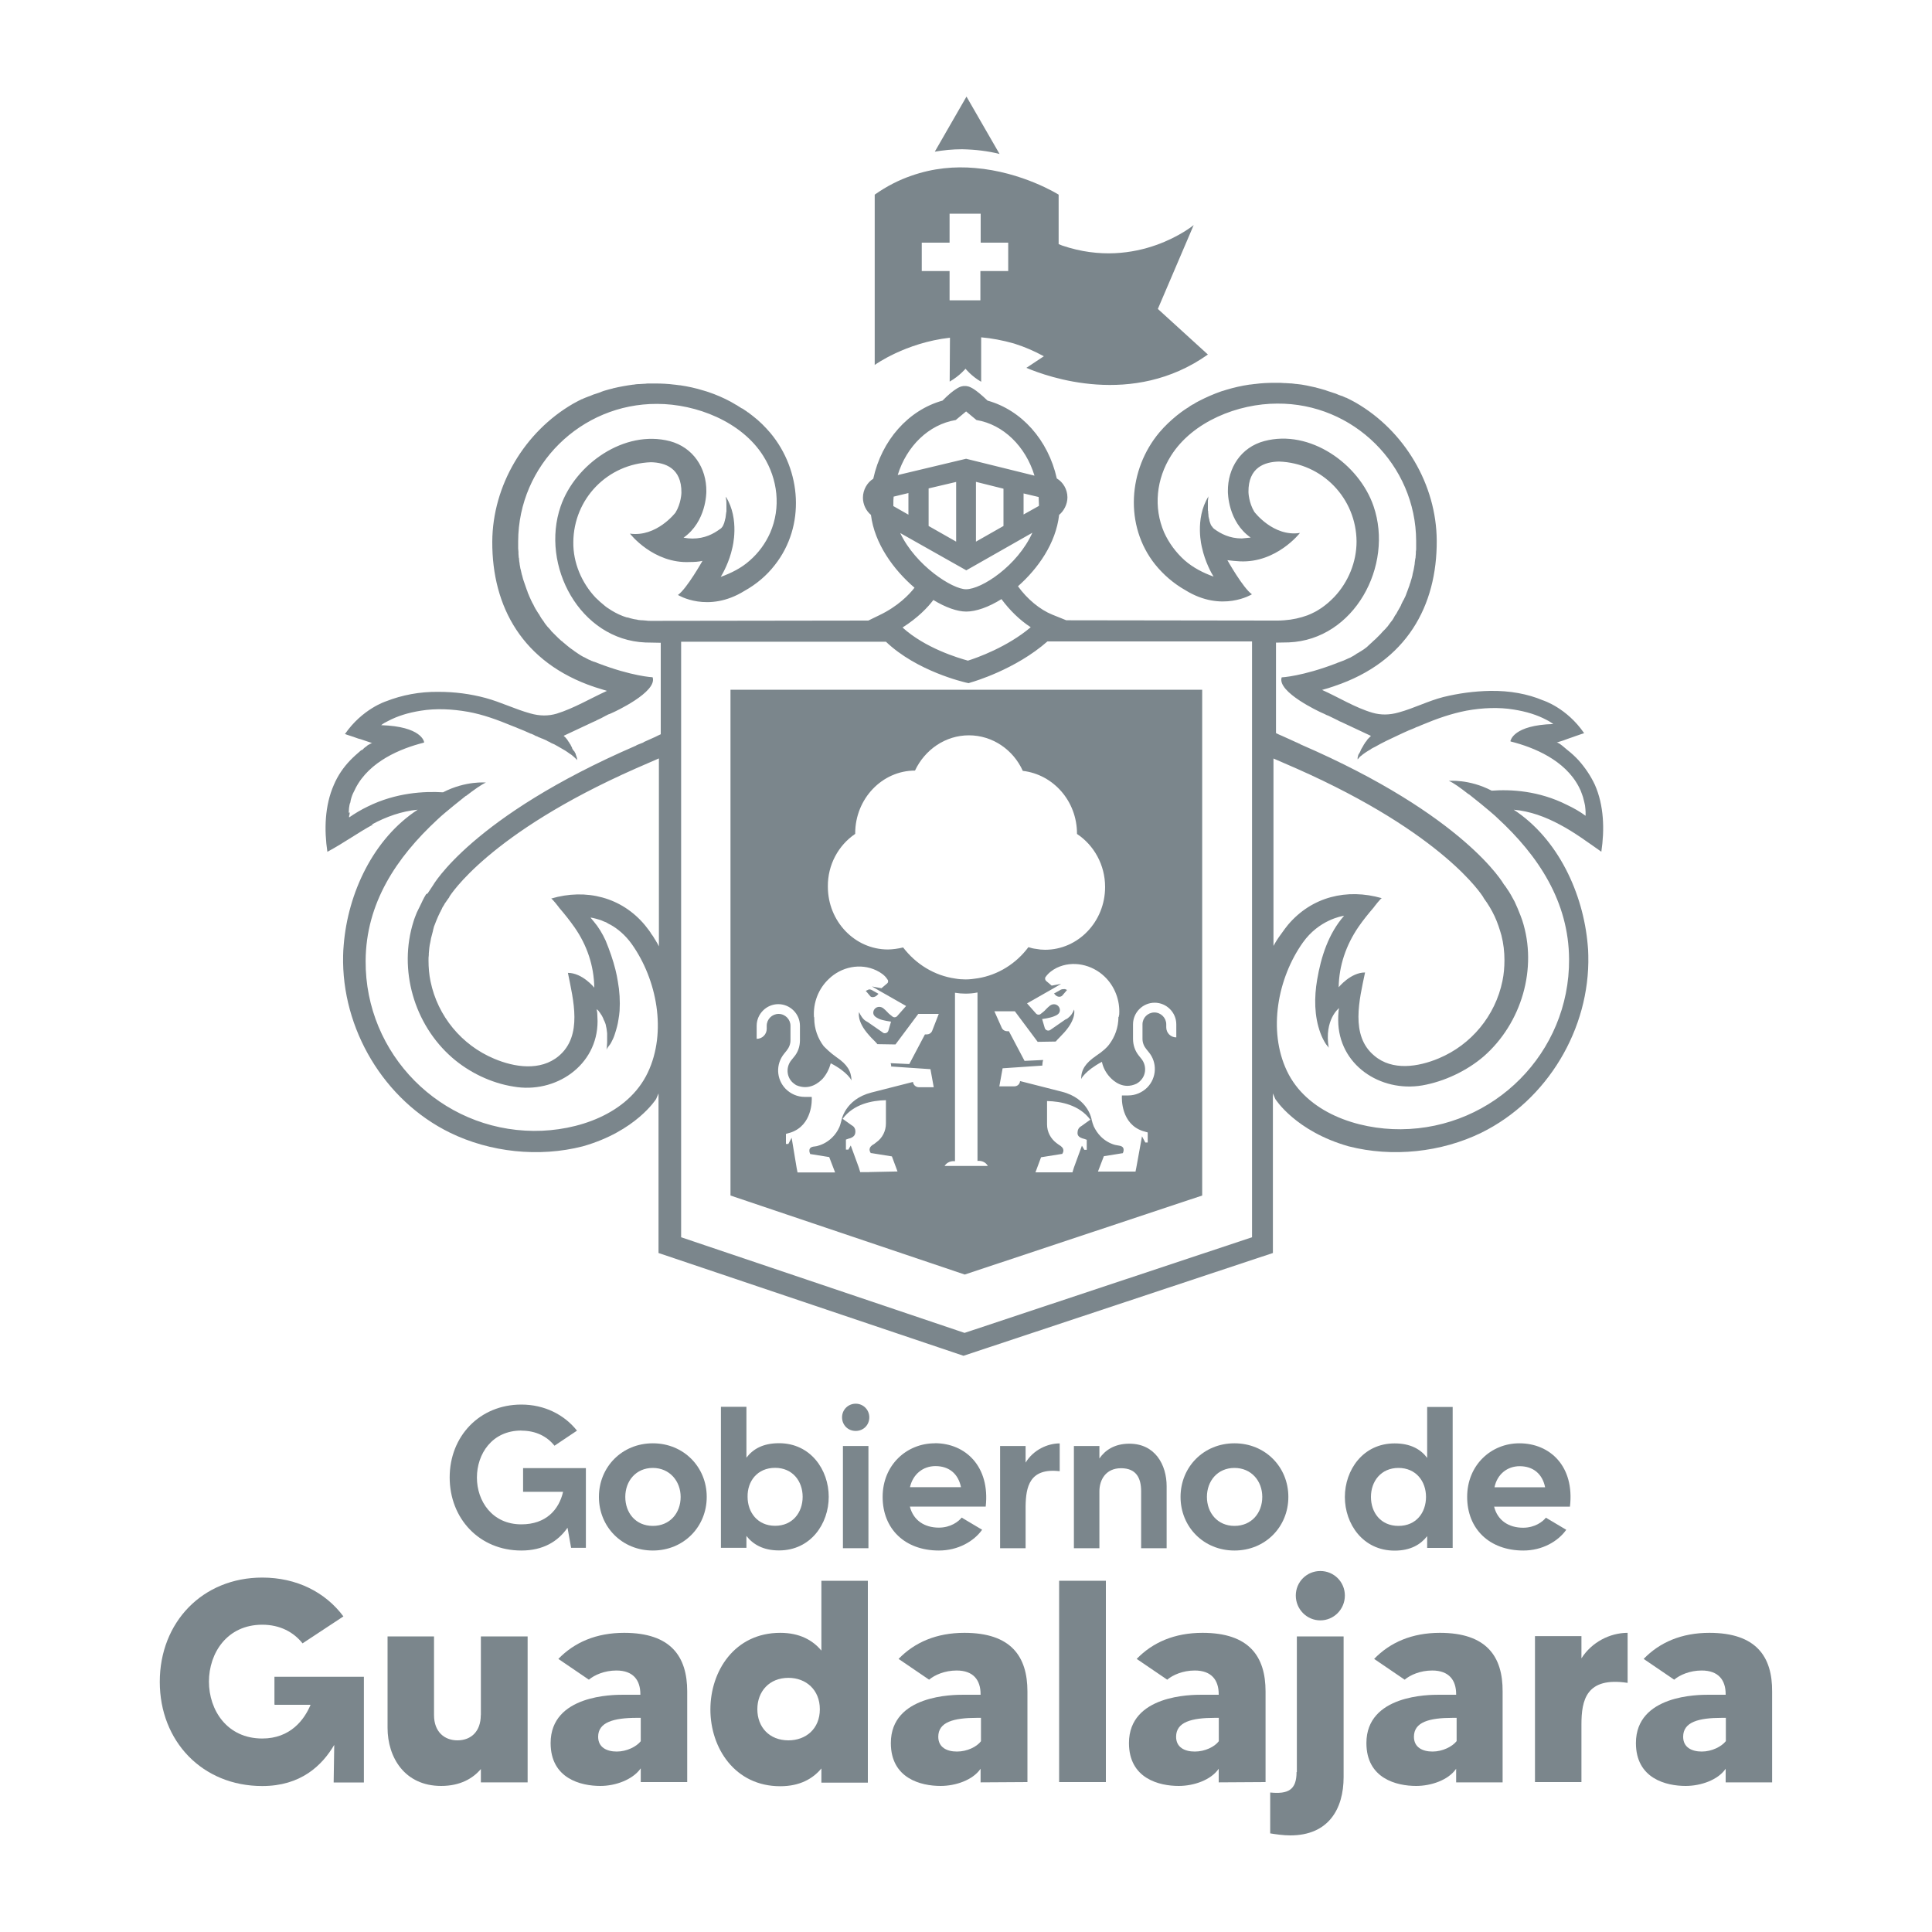 <svg xmlns="http://www.w3.org/2000/svg" id="uuid-4a9bdb0d-0797-4fa9-b8fa-77b88295fa2c" data-name="Layer 2" viewBox="0 0 200 200"><g id="uuid-13110af2-fe56-4b38-8f12-99f8a5d6b31e" data-name="Capa 1"><g><rect width="200" height="200" fill="#fff"></rect><g><path d="m53.97,148.1c1.53,0,2.67.61,3.43,1.56l2.33-1.56c-1.32-1.66-3.37-2.7-5.76-2.7-4.32,0-7.42,3.28-7.42,7.54s3.07,7.57,7.42,7.57c2.27,0,3.8-.95,4.78-2.36l.37,2.08h1.53v-8.25h-6.5v2.45h4.14c-.43,1.87-1.78,3.37-4.32,3.37-3.03,0-4.6-2.42-4.6-4.84,0-2.45,1.56-4.87,4.6-4.87Z" fill="#7b868c"></path><path d="m62,154.96c0,3.1,2.39,5.55,5.58,5.55s5.58-2.45,5.58-5.55-2.39-5.55-5.58-5.55c-3.19,0-5.58,2.45-5.58,5.55Zm8.46,0c0,1.66-1.1,3-2.88,3s-2.85-1.35-2.85-3,1.1-3,2.85-3,2.88,1.38,2.88,3Z" fill="#7b868c"></path><path d="m74.63,145.64v14.59h2.64v-1.23c.67.86,1.72,1.5,3.37,1.5,3.28,0,5.15-2.76,5.15-5.55s-1.87-5.55-5.15-5.55c-1.66,0-2.7.61-3.37,1.5v-5.27h-2.64Zm5.61,6.31c1.81,0,2.85,1.38,2.85,3s-1.04,3-2.85,3-2.85-1.38-2.85-3c-.03-1.62,1.01-3,2.85-3Z" fill="#7b868c"></path><rect x="87.26" y="149.69" width="2.64" height="10.58" fill="#7b868c"></rect><path d="m88.58,145.31c-.77,0-1.41.61-1.41,1.41s.61,1.41,1.41,1.41,1.41-.61,1.41-1.41c0-.77-.61-1.41-1.41-1.41Z" fill="#7b868c"></path><path d="m96.77,149.41c-2.91,0-5.4,2.24-5.4,5.55s2.3,5.55,5.82,5.55c1.99,0,3.62-.95,4.48-2.15l-2.12-1.26c-.31.4-1.13,1.04-2.36,1.04-1.47,0-2.64-.74-3-2.18h7.85c.46-4.14-2.08-6.56-5.27-6.56Zm-2.57,4.54c.31-1.35,1.35-2.18,2.64-2.18,1.41,0,2.36.8,2.64,2.18h-5.27Z" fill="#7b868c"></path><path d="m109.7,152.3v-2.88c-1.26,0-2.73.67-3.53,1.99v-1.72h-2.64v10.58h2.64v-4.35c.03-1.99.4-3.99,3.53-3.62Z" fill="#7b868c"></path><path d="m118.13,154.38v5.89h2.64v-6.41c0-2.24-1.2-4.41-3.86-4.41-1.53,0-2.51.67-3.1,1.53v-1.29h-2.64v10.58h2.64v-5.89c0-1.2.67-2.39,2.24-2.39s2.08,1.01,2.08,2.39Z" fill="#7b868c"></path><path d="m133.37,154.96c0-3.1-2.39-5.55-5.58-5.55s-5.58,2.45-5.58,5.55,2.39,5.55,5.58,5.55,5.58-2.45,5.58-5.55Zm-5.58,3c-1.75,0-2.85-1.35-2.85-3s1.1-3,2.85-3,2.88,1.35,2.88,3-1.1,3-2.88,3Z" fill="#7b868c"></path><path d="m147.74,159.01v1.23h2.64v-14.59h-2.64v5.27c-.67-.89-1.72-1.5-3.37-1.5-3.28,0-5.15,2.76-5.15,5.55s1.87,5.55,5.15,5.55c1.66,0,2.7-.64,3.37-1.5Zm-5.82-4.05c0-1.62,1.04-3,2.85-3s2.85,1.38,2.85,3-1.01,3-2.85,3-2.85-1.38-2.85-3Z" fill="#7b868c"></path><path d="m162.15,158.37l-2.12-1.26c-.31.4-1.13,1.04-2.36,1.04-1.47,0-2.64-.74-3-2.18h7.85c.49-4.17-2.05-6.56-5.24-6.56-2.91,0-5.4,2.24-5.4,5.55s2.3,5.55,5.82,5.55c1.96,0,3.59-.95,4.44-2.15Zm-4.84-6.59c1.41,0,2.36.8,2.64,2.18h-5.24c.28-1.35,1.32-2.18,2.61-2.18Z" fill="#7b868c"></path><path d="m28.44,176.48h3.71c-.64,1.53-2.08,3.49-5,3.49-3.65,0-5.52-2.94-5.52-5.89s1.87-5.89,5.52-5.89c1.84,0,3.25.77,4.17,1.93l4.23-2.79c-1.87-2.51-4.84-4.02-8.4-4.02-6.19,0-10.61,4.63-10.61,10.79s4.41,10.79,10.61,10.79c3.99,0,6.19-2.12,7.45-4.26l-.06,3.89h3.13v-10.94h-9.26v2.88s.03,0,.03,0Z" fill="#7b868c"></path><path d="m49.77,177.55c0,1.66-.98,2.61-2.42,2.61-1.32,0-2.42-.86-2.42-2.61v-8.15h-4.81v9.47c0,3.03,1.75,6.01,5.55,6.01,1.96,0,3.28-.77,4.11-1.75v1.38h4.84v-15.11h-4.84v8.15Z" fill="#7b868c"></path><path d="m66.33,183.07v1.41h4.81v-9.38c0-3.62-1.69-6.07-6.53-6.07-2.88,0-5.15.98-6.81,2.7l3.16,2.15c.58-.49,1.62-.95,2.85-.95,1.75,0,2.48,1.01,2.48,2.45v.06h-1.78c-1.01,0-7.51,0-7.51,5,0,3.68,3.13,4.44,5.15,4.44,1.56,0,3.34-.64,4.17-1.81Zm-.4-5.24h.4v2.42c-.43.55-1.44,1.07-2.48,1.07s-1.93-.43-1.93-1.53c0-1.5,1.59-1.96,4.02-1.96Z" fill="#7b868c"></path><path d="m89.84,184.48v-20.84h-4.81v7.23c-.89-1.07-2.24-1.84-4.26-1.84-4.72,0-7.23,3.95-7.23,7.94s2.54,7.94,7.23,7.94c2.02,0,3.37-.77,4.26-1.84v1.47h4.81v-.06Zm-8.22-4.32c-1.99,0-3.22-1.38-3.22-3.22s1.23-3.25,3.22-3.25c1.81,0,3.25,1.23,3.25,3.25s-1.44,3.22-3.25,3.22Z" fill="#7b868c"></path><path d="m106.36,184.48v-9.38c0-3.62-1.69-6.07-6.53-6.07-2.88,0-5.15.98-6.81,2.7l3.16,2.15c.58-.49,1.62-.95,2.85-.95,1.75,0,2.48,1.01,2.48,2.45v.06h-1.78c-1.01,0-7.51,0-7.51,5,0,3.68,3.13,4.44,5.15,4.44,1.56,0,3.34-.61,4.14-1.78v1.41l4.84-.03h0Zm-7.3-3.16c-1.04,0-1.93-.43-1.93-1.53,0-1.53,1.59-1.96,4.02-1.96h.4v2.42c-.43.58-1.44,1.07-2.48,1.07Z" fill="#7b868c"></path><rect x="109.64" y="163.64" width="4.84" height="20.84" fill="#7b868c"></rect><path d="m131.01,184.48v-9.38c0-3.62-1.69-6.07-6.53-6.07-2.88,0-5.15.98-6.81,2.7l3.16,2.15c.58-.49,1.62-.95,2.85-.95,1.75,0,2.48,1.01,2.48,2.45v.06h-1.78c-1.01,0-7.51,0-7.51,5,0,3.68,3.13,4.44,5.15,4.44,1.56,0,3.34-.61,4.14-1.78v1.41l4.84-.03h0Zm-7.33-3.16c-1.04,0-1.93-.43-1.93-1.53,0-1.53,1.59-1.96,4.02-1.96h.4v2.42c-.43.58-1.44,1.07-2.48,1.07Z" fill="#7b868c"></path><path d="m134.22,183.44c0,1.87-.89,2.3-2.73,2.12v4.23c.55.09,1.35.21,2.08.21,3.95,0,5.52-2.73,5.52-6.04v-14.56h-4.84v14.04h-.03Z" fill="#7b868c"></path><path d="m136.68,162.63c-1.41,0-2.54,1.13-2.54,2.54s1.13,2.57,2.54,2.57,2.54-1.16,2.54-2.57-1.13-2.54-2.54-2.54Z" fill="#7b868c"></path><path d="m149.06,169.03c-2.88,0-5.15.98-6.81,2.7l3.16,2.15c.58-.49,1.62-.95,2.85-.95,1.75,0,2.48,1.01,2.48,2.45v.06h-1.78c-1.01,0-7.51,0-7.51,5,0,3.68,3.13,4.44,5.15,4.44,1.56,0,3.34-.61,4.14-1.78v1.41h4.81v-9.38c.03-3.65-1.66-6.1-6.5-6.1Zm1.72,11.22c-.43.55-1.44,1.07-2.48,1.07s-1.93-.43-1.93-1.53c0-1.53,1.59-1.96,4.02-1.96h.4v2.42Z" fill="#7b868c"></path><path d="m163.71,171.67v-2.3h-4.81v15.11h4.81v-5.95c0-2.54.49-4.97,4.78-4.32v-5.18c-1.81,0-3.71.95-4.78,2.64Z" fill="#7b868c"></path><path d="m176.96,169.03c-2.88,0-5.15.98-6.81,2.7l3.16,2.15c.58-.49,1.62-.95,2.85-.95,1.75,0,2.48,1.01,2.48,2.45v.06h-1.78c-1.01,0-7.51,0-7.51,5,0,3.68,3.13,4.44,5.15,4.44,1.56,0,3.34-.61,4.14-1.78v1.41h4.81v-9.38c.03-3.65-1.66-6.1-6.5-6.1Zm1.69,11.22c-.43.55-1.44,1.07-2.48,1.07s-1.93-.43-1.93-1.53c0-1.53,1.59-1.96,4.02-1.96h.4v2.42Z" fill="#7b868c"></path><path d="m109.82,102.45l-.71.4.09.09c.18.25.55.34.77.12l.49-.58-.21-.09c-.15,0-.31,0-.43.06Z" fill="#7b868c"></path><path d="m90.85,102.97l.09-.09-.71-.4c-.12-.06-.28-.09-.4,0l-.21.09.49.58c.18.15.55.06.74-.18Z" fill="#7b868c"></path><path d="m124.45,123.76v-52.36h-48.83v52.36l24.25,8.18,24.58-8.18Zm-12.41-5.92l.21.06.25.09v1.04h-.25l-.25-.43-.83,2.27-.15.49h-3.83l.58-1.56,2.12-.34h.06s.37-.43-.12-.8h0s-.03-.03-.03-.03h0c-.12-.06-.21-.15-.31-.21l-.12-.09c-.61-.46-.98-1.16-.98-1.93v-2.42c1.44.03,3.34.4,4.48,1.93l-.52.37-.43.31-.06.03c-.18.12-.31.34-.31.58-.03.28.06.49.49.64Zm3.74-12.57c0,1.1-.37,2.08-.98,2.88-.18.25-.61.67-1.35,1.16-1.07.74-1.53,1.41-1.53,2.39,0,0,.37-.83,2.15-1.78.12.61.43,1.16.83,1.59.37.4,1.38,1.32,2.76.67.15-.09.28-.18.4-.31.61-.61.64-1.59.09-2.27l-.25-.31c-.4-.49-.61-1.1-.61-1.75v-1.5c0-1.23,1.01-2.24,2.24-2.24s2.24,1.01,2.24,2.24v.31h0v1.04c-.58,0-1.04-.46-1.04-1.04v-.31c0-.67-.55-1.23-1.23-1.23s-1.23.55-1.23,1.23v1.5c0,.4.15.77.4,1.07l.25.31c.89,1.07.83,2.64-.15,3.65-.52.52-1.23.83-1.96.83h-.67c-.03.4-.06,2.94,2.15,3.68l.52.15v1.04h-.25l-.34-.64-.58,3.19-.09.46h-3.89l.61-1.59,1.93-.31h.03s.34-.64-.31-.77h0c-.18-.03-.34-.06-.49-.09-.55-.15-1.07-.46-1.47-.86-.31-.31-.55-.67-.74-1.07-.09-.21-.15-.43-.21-.67,0,0-.31-2.21-3.1-2.91l-4.32-1.1v.06c-.06.31-.31.49-.61.49h-1.53l.34-1.87,4.11-.28c0-.21.03-.4.09-.58l-1.93.09-1.62-3.07h-.18c-.25,0-.49-.15-.58-.4l-.74-1.66h2.12l2.36,3.16,1.87-.03c.12-.15.25-.28.4-.43.15-.18.34-.34.49-.52,1.29-1.44,1.01-2.36,1.01-2.36-.18.43-.34.64-.58.83h0c-.09.09-.18.15-.34.21l-1.5,1.04c-.21.18-.52.09-.61-.15l-.28-.95s.77-.09,1.23-.28c.31-.12.61-.28.61-.64,0-.34-.28-.61-.61-.61s-.52.21-.86.55c-.12.15-.34.31-.49.43-.15.15-.4.12-.52-.03l-.92-1.04,2.79-1.59.74-.43-.98.18-.58-.49c-.09-.09-.12-.21-.09-.34h0s.03-.06.06-.09c.28-.4.71-.71,1.13-.92,1.66-.8,3.65-.34,4.94.89,1.07,1.01,1.62,2.48,1.53,3.92,0,.06,0,.09-.03.12,0,.09,0,.12,0,.12Zm-27.25-18.94v-.06c0-3.59,2.79-6.5,6.19-6.5,1.01-2.15,3.13-3.65,5.58-3.65s4.6,1.5,5.58,3.68c3.16.37,5.61,3.13,5.61,6.5v.03c1.75,1.16,2.91,3.19,2.91,5.49,0,3.59-2.79,6.5-6.22,6.5-.31,0-.61-.03-.92-.09-.28-.03-.52-.09-.8-.18-1.26,1.69-3.13,2.88-5.24,3.22-.4.06-.83.12-1.26.12-.37,0-.74-.03-1.07-.09-2.18-.31-4.08-1.5-5.4-3.22-.28.06-.52.12-.8.15-.25.03-.52.06-.77.06-3.43,0-6.22-2.91-6.22-6.5-.03-2.27,1.1-4.29,2.82-5.46Zm1.47,35.01h-.95l-.15-.49-.83-2.27-.25.43h-.25v-1.04l.25-.09.21-.06c.4-.15.52-.37.52-.71,0-.25-.12-.46-.31-.58l-.06-.03-.43-.31-.52-.37c1.13-1.53,3.03-1.9,4.48-1.93v2.42c0,.77-.37,1.5-.98,1.93l-.12.09c-.09.09-.21.15-.31.21h0s-.03.03-.03.03h0c-.49.37-.12.8-.12.8h.06l2.12.34.58,1.56-2.91.06h0Zm2.21-10.94l4.11.28.34,1.87h-1.53c-.31,0-.55-.21-.61-.49v-.06l-4.32,1.1c-2.76.71-3.1,2.91-3.1,2.91-.06.21-.12.46-.21.67-.18.4-.43.77-.74,1.07-.4.4-.92.71-1.47.86-.15.06-.34.06-.49.09h0c-.67.12-.31.77-.31.77h.03l1.93.31.61,1.59h-3.89l-.09-.46-.52-3.13-.34.64h-.25v-1.04l.52-.15c2.21-.77,2.18-3.31,2.15-3.68h-.74c-.74,0-1.44-.31-1.96-.83-.98-1.01-1.04-2.57-.15-3.65l.25-.31c.25-.31.4-.67.4-1.07v-1.5c0-.67-.55-1.23-1.23-1.23s-1.23.55-1.23,1.23v.31c0,.58-.46,1.04-1.04,1.04v-1.04h0v-.31c0-1.23,1.01-2.24,2.24-2.24s2.24,1.01,2.24,2.24v1.5c0,.64-.21,1.26-.64,1.75l-.25.31c-.55.67-.52,1.66.09,2.27.12.12.25.21.4.31,1.38.61,2.39-.28,2.76-.67.4-.46.67-1.01.83-1.59,1.78.92,2.15,1.78,2.15,1.78-.03-.98-.46-1.66-1.53-2.39-.74-.52-1.13-.95-1.35-1.16-.61-.8-.98-1.81-.98-2.88v-.03c0-.06,0-.09-.03-.12-.09-1.47.46-2.91,1.53-3.92,1.29-1.26,3.28-1.69,4.94-.89.43.21.86.49,1.13.92.03.03.03.06.06.09h0c.03.12.03.25-.09.34l-.58.49-.98-.18.74.43h0l2.79,1.59-.92,1.04c-.12.15-.37.18-.52.03-.15-.12-.37-.28-.49-.43-.34-.34-.52-.55-.86-.55s-.61.28-.61.61.31.49.61.64c.43.18,1.23.28,1.23.28l-.28.95c-.09.25-.43.34-.61.15l-1.5-1.04c-.12-.06-.25-.15-.34-.21h0c-.21-.18-.37-.4-.58-.83,0,0-.28.92,1.01,2.36.15.18.31.34.49.52.15.15.28.28.4.43l1.87.03,2.36-3.16h2.12l-.67,1.72c-.09.25-.31.4-.58.4h-.18l-1.62,3.07-1.93-.09s.06.18.06.37Zm6.65,9.81v-17.44c.37.06.71.09,1.07.09.43,0,.83-.03,1.26-.12v17.44s.71-.12,1.07.52h-4.48c.4-.61,1.07-.49,1.07-.49Z" fill="#7b868c"></path><path d="m38.49,85.35c1.47-.8,3.1-1.38,4.75-1.53-4.6,3-7.23,8.64-7.66,14.01-.03.37-.06.74-.06,1.07-.18,7.6,4.23,15.02,11.07,18.36,4.14,2.02,9.2,2.57,13.73,1.41,5.52-1.56,7.6-4.9,7.6-4.9l.25-.58v16.52l31.57,10.64,32.03-10.64v-16.52l.25.58s2.08,3.34,7.6,4.9c4.54,1.16,9.59.61,13.73-1.41,6.84-3.37,11.25-10.76,11.07-18.36,0-.37-.03-.74-.06-1.07-.46-5.36-3.07-11-7.66-14.01,1.69.15,3.28.74,4.75,1.53,1.53.8,2.91,1.84,4.32,2.82.34-2.27.28-4.78-.67-6.93-.43-.92-1.01-1.78-1.69-2.54-.34-.37-.74-.74-1.13-1.04-.12-.09-.52-.46-.83-.67-.12-.06-.21-.12-.28-.12h-.03s.28-.09.67-.21c.15-.06.34-.12.49-.18.18-.06.37-.12.52-.18.09-.03.18-.06.25-.09.49-.18.92-.31.92-.31-1.81-2.64-4.26-3.4-4.26-3.4-1.59-.67-3.43-1.01-5.46-.98-1.66.03-3.28.25-4.87.64-1.56.4-3.03,1.16-4.6,1.59-.98.28-1.87.28-2.73.03-1.78-.52-3.49-1.59-5.21-2.36.43-.12.89-.25,1.29-.4,7.48-2.51,10.61-8.31,10.58-15.05-.03-5.82-3.34-11.37-8.37-14.28-.15-.09-.34-.18-.52-.28l-.18-.09h0l-.18-.09c-.06-.03-.09-.06-.15-.06-.06-.03-.15-.06-.21-.09-.09-.06-.21-.09-.31-.12s-.15-.06-.25-.09c-.09-.03-.18-.09-.28-.12s-.18-.06-.28-.09c-.03,0-.06-.03-.09-.03-.06-.03-.12-.03-.18-.06h0c-.09-.03-.18-.06-.28-.09s-.15-.06-.25-.09c-.09-.03-.21-.06-.31-.09h0c-.06-.03-.15-.03-.21-.06h0c-.12-.03-.25-.06-.34-.09h0s-.06,0-.09-.03h0c-.67-.15-1.35-.31-2.02-.37h-.06c-.15-.03-.31-.03-.49-.06h-.09c-.15,0-.31-.03-.49-.03h-.09c-.15,0-.34-.03-.49-.03h-.58c-.67,0-1.35.03-2.02.12h-.03c-.15.03-.31.03-.46.06h-.06c-.83.12-1.66.31-2.45.55h0c-.15.06-.31.09-.49.15h0c-.8.28-1.56.61-2.33,1.01-.18.09-.4.21-.58.34h-.03c-.18.09-.34.21-.52.34h0s-.03.03-.06.03h0c-.15.09-.31.21-.46.31h0s-.06.03-.06.06h-.03c-.18.12-.34.28-.52.4-.64.52-1.26,1.1-1.81,1.75-3.25,3.86-3.65,9.66-.46,13.67.86,1.07,1.93,1.99,3.13,2.67,3.8,2.36,6.9.43,6.9.43-.92-.64-2.54-3.53-2.54-3.53.4.06.86.09,1.29.12,3.8.18,6.22-2.94,6.22-2.94-2.76.43-4.72-2.18-4.72-2.18-.58-.95-.61-2.02-.61-2.05-.03-2.57,1.69-3.13,3.16-3.16,4.48.15,8,3.8,8.03,8.28,0,2.12-.86,4.2-2.3,5.73-.21.21-.43.43-.64.61s-.46.37-.67.52c-.25.15-.46.31-.71.43-.25.12-.49.25-.74.34-.77.28-1.56.46-2.42.52-.28.03-.58.03-.89.03h-.34l-21.34-.03-1.44-.58c-1.29-.52-2.61-1.62-3.56-2.94,2.08-1.84,3.92-4.44,4.26-7.39.49-.4.86-1.1.86-1.81,0-.83-.46-1.59-1.1-1.96-.89-3.99-3.65-7.08-7.17-8.06-.64-.61-1.1-.98-1.44-1.2-.49-.31-.74-.31-.92-.31-.15,0-.43,0-.89.31-.34.21-.8.58-1.41,1.2-3.53.98-6.31,4.11-7.17,8.09-.61.37-1.07,1.13-1.07,1.96,0,.71.34,1.38.83,1.78.37,2.97,2.33,5.67,4.51,7.54-.55.71-1.72,1.93-3.65,2.85l-1.13.55-21.76.03h-.8c-.15,0-.31,0-.46-.03-.12,0-.25-.03-.37-.03h-.12c-.09,0-.18-.03-.28-.03-.03,0-.06,0-.12-.03-.12-.03-.25-.03-.37-.06-.12-.03-.25-.06-.37-.09-.03,0-.06-.03-.09-.03-.09-.03-.18-.06-.28-.06-.03,0-.06-.03-.09-.03-.12-.03-.25-.09-.34-.12-.25-.09-.49-.21-.74-.34s-.49-.28-.71-.43c-.25-.15-.46-.34-.67-.52-.06-.06-.12-.09-.18-.15-.15-.15-.34-.31-.49-.46-1.44-1.53-2.33-3.62-2.3-5.73.03-4.51,3.56-8.12,8.03-8.28,1.44.03,3.19.58,3.16,3.16,0,.03-.03,1.1-.61,2.05,0,0-1.96,2.57-4.72,2.18,0,0,2.42,3.13,6.22,2.94.46,0,.89-.03,1.29-.12,0,0-1.62,2.88-2.54,3.53,0,0,3.1,1.93,6.9-.43,1.2-.67,2.27-1.56,3.13-2.67,3.19-4.05,2.76-9.81-.46-13.67-.55-.64-1.13-1.23-1.81-1.75-.18-.12-.34-.28-.52-.4h-.03s-.06-.03-.06-.06c-.15-.09-.31-.21-.46-.31h-.03s-.03-.03-.06-.03c-.15-.09-.34-.21-.49-.31l-.03-.03h-.03c-.18-.12-.37-.21-.58-.34-.74-.4-1.53-.74-2.33-1.01h0c-.15-.06-.31-.09-.49-.15h0c-.8-.25-1.62-.43-2.45-.55h-.06c-.15-.03-.31-.03-.46-.06h-.03c-.67-.09-1.35-.12-2.02-.12h-.58c-.15,0-.34,0-.49.03h-.09c-.15,0-.31.03-.49.03h-.09c-.15,0-.31.03-.49.06h-.06c-.67.09-1.35.21-2.02.37h0s-.06,0-.09.03c-.12.03-.25.06-.37.09-.06.03-.12.03-.21.06h0c-.09.03-.21.06-.31.09s-.15.06-.25.09t-.06.03c-.09.03-.15.06-.25.09-.06.03-.12.03-.18.06-.03,0-.06.03-.09.03-.09.03-.18.06-.28.09s-.18.09-.28.12c-.09.03-.15.06-.25.09-.09.03-.21.09-.31.12-.06.03-.15.06-.21.09s-.09.06-.15.06c-.06.03-.12.06-.18.09h0c-.06.03-.12.06-.18.09-.18.09-.34.18-.52.28-5.03,2.91-8.34,8.46-8.37,14.28-.03,6.74,3.13,12.54,10.58,15.05.43.12.86.28,1.29.4-1.69.77-3.43,1.81-5.21,2.36-.86.25-1.75.25-2.73-.03-1.56-.43-3.03-1.16-4.6-1.59-1.59-.43-3.22-.64-4.87-.64-1.99-.03-3.83.34-5.46.98,0,0-2.45.77-4.26,3.4h.06c.12.06.46.15.83.28.09.03.18.06.25.09.15.06.34.12.49.15.46.15.89.31,1.1.37.06.03.12.03.12.03h0s-.09,0-.12.03c-.06.03-.12.06-.18.09-.03.03-.06.06-.12.06l-.03.03s-.06.03-.09.06l-.03.03s-.06.06-.12.09l-.03.03s-.06.03-.09.06l-.03.03s-.06.03-.06.06l-.03.03s-.06.03-.06.06c-.03.03-.06.06-.09.06h-.03s-.03.03-.06.03c-.4.34-.77.67-1.13,1.04-.71.74-1.29,1.59-1.69,2.54-.95,2.15-1.01,4.66-.67,6.93,1.81-.98,3.22-2.02,4.72-2.82Zm93.34-18.82l1.59-.03h0c6.77-.28,10.88-7.94,8.77-14.1-1.5-4.38-6.59-8-11.31-6.74-2.42.64-3.8,2.79-3.77,5.21,0,.12,0,3.13,2.36,4.78-.34.03-.64.06-.92.09-1.26,0-2.18-.49-2.85-.98-.06-.06-.12-.09-.15-.15-.03-.03-.06-.09-.09-.12l-.03-.03s-.03-.06-.06-.09c0-.03-.03-.03-.03-.06s-.03-.06-.03-.09-.03-.03-.03-.06-.03-.06-.03-.09v-.03h0c-.03-.06-.06-.12-.06-.21v-.03c-.03-.06-.03-.15-.06-.21v-.03c-.03-.06-.03-.15-.03-.21v-.03c0-.09-.03-.15-.03-.25v-.03c0-.09,0-.15-.03-.21v-.92c0-.09,0-.18.03-.25v-.03c0-.09,0-.15.03-.18v-.03h0v-.03h0c-1.47,2.36-.67,5.3-.67,5.3.31,1.44.98,2.67,1.2,3-1.1-.4-2.12-.92-3-1.69-.89-.8-1.62-1.78-2.12-2.88-1.13-2.61-.8-5.55.71-7.94,2.24-3.56,6.96-5.4,11-5.4,7.88-.06,14.35,6.35,14.38,14.22v.74c0,.12,0,.25-.03.37v.18c0,.12-.03.25-.03.37,0,.06,0,.12-.03.18-.03.15-.03.28-.06.43v.09c-.03.18-.06.34-.09.52,0,.06-.03.09-.03.15-.03.12-.06.25-.09.37,0,.06-.03.12-.03.18-.03.12-.06.21-.09.34-.03.06-.03.12-.06.18-.03.12-.06.25-.12.37,0,.03-.03.09-.03.12-.06.15-.12.34-.18.49,0,.03-.03.06-.03.09-.06.12-.09.25-.15.4-.03.06-.03.09-.06.15-.06.09-.09.21-.15.31-.03.06-.06.12-.09.15-.06.09-.09.21-.15.31-.03.06-.06.09-.06.15-.15.31-.34.58-.49.89-.03.03-.06.09-.09.12-.06.09-.12.18-.18.31-.03.06-.06.09-.09.15-.06.09-.12.18-.21.28-.03.03-.06.09-.09.12-.09.12-.15.21-.25.34-.03.03-.03.06-.06.06-.09.12-.21.25-.34.37-.03.03-.06.06-.09.09-.09.09-.15.18-.25.28-.03.03-.09.09-.12.12-.09.09-.15.15-.25.25-.03.03-.09.09-.12.12-.09.09-.18.15-.28.25-.03.03-.06.06-.09.09-.12.12-.25.21-.37.34-.03.03-.06.03-.06.06-.09.09-.21.18-.31.25-.03.03-.09.06-.12.09l-.28.18c-.06.03-.09.06-.15.09-.09.06-.18.12-.31.18-.03.03-.09.06-.12.09-.15.09-.28.18-.43.25-.09.06-.15.09-.25.12-.37.18-.67.31-1.2.49h0s-.03,0-.06.03h0c-3.59,1.38-5.7,1.47-5.7,1.47-.52,1.53,4.05,3.62,4.05,3.62.12.06.28.12.4.18s.21.12.34.15c.37.18.71.34,1.07.52l.03.03c.09.03.18.09.28.12h0l3.07,1.44c-.06.06-.15.15-.21.21l-.03.03c-.06.06-.12.12-.18.21,0,.03-.03.03-.03.06-.06.06-.09.12-.15.18,0,.03-.03.03-.03.06-.03.06-.09.12-.12.18,0,.03-.03.03-.03.06-.03.06-.06.12-.09.15,0,.03-.03.03-.03.06-.03.06-.06.09-.09.15,0,.03-.03.03-.03.06-.03.06-.06.09-.06.15,0,.03-.03.03-.03.06-.03.03-.03.09-.06.12,0,0,0,.03-.03.03-.03.03-.03.09-.06.12,0,0,0,.03-.03.03,0,.03-.03.06-.03.09v.03s-.03.06-.03.09v.03s0,.06-.03.06v.21h0c.06-.06.12-.12.18-.21.06-.06.15-.15.25-.21.12-.12.28-.21.46-.34.12-.06.21-.15.34-.21.06-.03.12-.06.18-.12.12-.06.25-.15.4-.21.74-.43,1.59-.83,2.39-1.2.37-.18.74-.34,1.07-.49.28-.12.55-.21.8-.34.18-.06.34-.12.52-.21,1.69-.71,3.13-1.2,4.66-1.5,1.69-.31,3.4-.37,4.9-.12,1.32.21,2.42.55,3.4,1.07.25.12.49.28.71.43-4.14.12-4.41,1.69-4.44,1.75v.03l.03.03c2.42.61,5.61,1.93,7.05,4.69.15.28.25.52.34.8.06.15.12.34.15.49.06.25.12.46.15.64.03.28.06.49.06.67v.4c-.58-.43-1.23-.8-1.93-1.13-2.91-1.47-5.82-1.62-7.79-1.47-2.36-1.23-4.44-1.01-4.44-1.01.43.15,1.23.74,2.05,1.38h-.03.06c.86.67,1.75,1.41,2.15,1.75.28.25.55.46.8.71,4.26,3.92,7.39,8.68,7.42,14.62.06,9.66-7.76,17.53-17.41,17.6-4.48.03-9.75-1.72-11.8-6.04-1.99-4.2-.95-9.63,1.66-13.3,1.66-2.33,4.02-2.73,4.26-2.76-1.62,1.84-2.39,4.26-2.79,6.62-.31,1.81-.31,3.77.34,5.52.15.4.34.8.58,1.16.06.09.25.28.28.37-.49-2.94,1.07-4.11,1.07-4.11-.03.15-.06.28-.06.43-.03.28-.03.55-.03.8,0,4.63,4.35,7.51,8.71,6.77,2.27-.4,4.6-1.5,6.35-3,3.92-3.43,5.61-9.13,3.99-14.1-.06-.15-.12-.34-.18-.49-.18-.49-.4-.98-.61-1.44-.25-.46-.49-.92-.8-1.35-.09-.15-.18-.28-.31-.43,0,0-3.99-7.11-21-14.47,0,0-.03,0-.06-.03-.03-.03-.09-.06-.18-.09-.03-.03-.09-.03-.12-.06-.06-.03-.12-.06-.21-.09-.37-.18-.89-.4-1.41-.64-.21-.09-.43-.18-.61-.28v-9.38h-.12Zm0,11.99l2.39,1.04c15.3,6.77,19.22,13.18,19.28,13.24.03.06.09.15.12.21.43.58.8,1.2,1.1,1.84s.52,1.32.71,1.99c.21.83.31,1.69.31,2.54,0,.74-.06,1.47-.21,2.18-.74,3.59-3.22,6.59-6.59,8-2.12.89-4.81,1.32-6.68-.28-2.51-2.08-1.53-5.82-.95-8.61-1.5,0-2.73,1.53-2.73,1.53.03-2.24.77-4.38,2.05-6.25.49-.71,1.01-1.35,1.56-1.99.06-.09.77-1.01.86-.98-3.62-1.04-7.26-.15-9.72,2.76-.21.25-.4.52-.58.77-.25.34-.49.67-.71,1.04-.06.12-.15.25-.21.37,0,0,0-19.4,0-19.4Zm-24.28-26.33v.18l-1.59.89v-2.18l1.56.37c0,.28.03.49.03.74Zm-8.61-8.71l1.07-.89,1.07.89c2.79.46,5.09,2.73,6.01,5.76l-7.08-1.75-7.08,1.69c.92-3,3.22-5.24,6.01-5.7Zm4.94,7.11v3.86l-2.85,1.62v-6.19l2.85.71Zm-4.9-.71v6.19l-2.85-1.62v-3.89l2.85-.67Zm-6.5,2.3c0-.25,0-.52.03-.77l1.53-.37v2.24l-1.56-.89v-.21Zm.71,3l6.84,3.86,6.84-3.89c-1.53,3.4-5.24,5.85-6.87,5.85-1.41,0-5.21-2.45-6.81-5.82Zm3.43,6.93c1.26.77,2.48,1.2,3.4,1.2,1.01,0,2.33-.46,3.65-1.29.86,1.16,1.9,2.18,3.03,2.91-2.42,2.05-5.55,3.16-6.5,3.46-1.01-.28-4.41-1.29-6.77-3.43,1.59-1.01,2.61-2.08,3.19-2.85Zm-26.15,4.32h21.24c3.22,3.07,8.06,4.17,8.28,4.23l.28.06.28-.09c.21-.06,4.57-1.32,7.88-4.23h21.18v61.68l-29.76,9.9-29.34-9.9v-61.65h-.03Zm-2.24,31.57c-.12-.25-.25-.46-.4-.71-.03-.03-.03-.06-.06-.09-.06-.09-.09-.15-.15-.25-.03-.03-.03-.06-.06-.09-.06-.09-.15-.18-.21-.31-.18-.28-.4-.52-.58-.77-2.42-2.91-6.1-3.83-9.72-2.76.09-.03.8.89.86.98.55.64,1.07,1.29,1.56,1.99,1.29,1.84,2.02,3.99,2.05,6.25,0,0-1.23-1.53-2.73-1.53.55,2.79,1.56,6.5-.95,8.61-1.9,1.59-4.6,1.16-6.68.28-3.37-1.41-5.85-4.41-6.59-8-.15-.71-.21-1.44-.21-2.18,0-.18,0-.4.03-.58v-.15c.03-.37.06-.77.15-1.13,0-.06.03-.09.03-.15.03-.18.06-.37.12-.55h0c.03-.15.09-.31.12-.46,0-.06.03-.09.03-.15.03-.12.06-.21.09-.34.03-.06.03-.09.06-.15.03-.09.09-.21.12-.31.03-.06.03-.09.06-.15.12-.31.25-.58.4-.89.03-.03.06-.09.06-.12.06-.09.12-.21.15-.31.03-.06.06-.09.09-.15.06-.09.12-.18.18-.31.03-.03.06-.09.09-.12.09-.12.18-.28.28-.4.06-.06.09-.12.12-.21.06-.06,3.95-6.47,19.28-13.24l2.39-1.04v19.5h0Zm-32.13-13.86c0-.15.03-.31.03-.49,0-.06.03-.12.03-.18h0c0-.09.03-.18.06-.28,0-.03,0-.06.03-.06.03-.09.03-.18.06-.31h0c.03-.15.09-.31.15-.49.03-.06.06-.15.09-.21,0-.03.03-.03.03-.06l.09-.18s.03-.06.03-.06c.03-.09.09-.15.12-.25,1.44-2.76,4.63-4.08,7.05-4.69l.03-.03v-.03c0-.06-.28-1.62-4.44-1.75.21-.18.46-.31.71-.43.98-.52,2.08-.86,3.4-1.07,1.53-.25,3.22-.18,4.9.12,1.53.28,2.97.8,4.66,1.5.15.06.34.12.52.21.4.15.83.34,1.29.55h.03c.18.06.34.15.52.25h.03c.09.03.15.06.25.12.03,0,.06.03.09.03.06.03.12.06.21.09.03,0,.06.03.09.03.09.03.18.09.28.12.03,0,.03.03.06.03.06.03.15.06.21.12.03,0,.06.03.09.03.06.03.15.06.21.12.03,0,.03.03.06.03.09.03.18.09.28.12.03,0,.03.03.06.03.06.03.12.06.21.12.03,0,.06.03.06.03.21.12.43.25.64.37.28.15.52.34.74.49.03,0,.03.03.06.03.15.12.31.25.43.37.06.06.12.12.18.21h0v-.06h0v-.15s0-.06-.03-.06v-.03s-.03-.06-.03-.09v-.03s0-.03-.03-.06t-.03-.06v-.06s-.03-.06-.03-.09c0,0,0-.03-.03-.03-.03-.03-.03-.09-.06-.12,0-.03-.03-.03-.03-.06,0,0,0-.03-.03-.03-.09-.09-.09-.12-.12-.15,0-.03-.03-.03-.03-.06-.03-.03-.06-.09-.06-.12v-.03s-.03-.03-.03-.06c-.03-.06-.06-.09-.09-.15v-.03s-.03-.03-.03-.06c-.03-.03-.06-.09-.09-.12,0-.03-.03-.03-.03-.06s-.03-.03-.03-.06c-.03-.03-.06-.06-.09-.12-.03-.03-.03-.06-.06-.09,0-.03-.03-.03-.03-.06h0c-.06-.06-.09-.12-.15-.18l-.03-.03s-.06-.09-.12-.12l-.09-.09h0l3.07-1.44c.09-.03.18-.09.28-.12h0l.03-.03c.34-.15.67-.31.98-.49.03,0,.06-.03.06-.03.12-.06.21-.12.34-.15.12-.06.28-.12.4-.18,0,0,4.57-2.08,4.05-3.62,0,0-2.12-.09-5.7-1.47h0s-.03,0-.06-.03h0c-.12-.03-.21-.09-.34-.12h-.03c-.06-.03-.09-.03-.12-.06h-.03s-.09-.03-.12-.06h0c-.18-.06-.34-.15-.52-.25h0c-.06-.03-.15-.09-.25-.12-.34-.18-.64-.4-.95-.61,0,0-.03,0-.03-.03-.28-.18-.52-.37-.77-.58,0,0-.03,0-.03-.03h0c-.12-.12-.28-.21-.4-.34-.03-.03-.06-.06-.09-.06h0c-.21-.18-.43-.4-.64-.61h0l-.12-.12-.28-.28s-.06-.06-.06-.09c-.12-.12-.21-.25-.34-.37h0c-.09-.12-.21-.25-.31-.4h0s-.03-.03-.03-.06c-.09-.15-.21-.28-.31-.43,0-.03-.03-.03-.03-.06h0c-.06-.09-.12-.18-.18-.31h0s-.06-.09-.09-.12h0c-.21-.31-.4-.64-.55-.98,0,0,0-.03-.03-.03h0c-.06-.09-.09-.21-.15-.31h0s-.03-.03-.03-.06c-.06-.12-.12-.28-.18-.4h0c-.03-.06-.03-.09-.06-.15h0c-.06-.12-.12-.28-.15-.4,0-.03-.03-.06-.03-.06h0c-.12-.31-.21-.64-.34-.98h0c-.03-.06-.03-.12-.06-.18-.03-.12-.06-.21-.09-.34h0s0-.06-.03-.09c-.03-.18-.09-.34-.12-.52,0-.03,0-.06-.03-.09h0c-.03-.18-.06-.34-.09-.52v-.06c-.03-.15-.06-.31-.06-.46h0c0-.06,0-.09-.03-.15,0-.12-.03-.28-.03-.4h0v-.18c0-.12-.03-.25-.03-.37h0v-.74c.03-7.88,6.5-14.25,14.38-14.22,4.05,0,8.77,1.84,11,5.4,1.5,2.39,1.84,5.33.71,7.94-.49,1.1-1.2,2.08-2.12,2.88-.86.77-1.9,1.29-3,1.69.21-.34.89-1.56,1.2-3,0,0,.8-2.97-.67-5.3v.06h0v.03h0s0,.09.03.18h0v.03h0c.03.15.03.4.03.64h0v.03h0v.21h0v.03h0v.21h0v.03h0c0,.06,0,.15-.03.21h0v.03h0c0,.06-.03.15-.03.21h0v.03h0c0,.06-.03.15-.03.21h0v.03h0c-.03.06-.03.15-.06.21h0v.03c-.03.06-.03.15-.06.21h0v.03h0s-.03.06-.03.09-.03.03-.03.06h0s-.03.06-.03.09h0s-.03.03-.03.06h0s-.03.06-.06.12h0c-.09.12-.15.21-.28.28-.67.49-1.56.98-2.85.98-.31,0-.58-.03-.92-.09,2.36-1.66,2.36-4.66,2.36-4.78.03-2.45-1.38-4.57-3.77-5.21-4.72-1.23-9.81,2.39-11.31,6.74-2.12,6.13,1.99,13.82,8.77,14.1h0l1.59.03v9.47c-.18.09-.4.18-.58.28-.4.18-.83.37-1.16.52,0,0-.03,0-.03.03-.03.03-.09.03-.12.06-.03,0-.06.03-.09.03s-.03.03-.06.03-.06.03-.09.03c-.15.06-.28.12-.37.15,0,0-.03,0-.03.03-.03.03-.06.03-.06.03-17.01,7.36-21,14.47-21,14.47-.18.28-.37.55-.55.83-.15.03-.15.09-.18.12-.06.09-.12.21-.18.31-.03.03-.03.09-.06.12-.06.12-.15.28-.21.43s-.15.28-.21.43c-.03.03-.03.09-.06.12-.06.09-.09.21-.15.31-.03.03-.03.09-.06.12-.12.31-.25.61-.34.92-1.59,5,.06,10.67,3.99,14.1,1.75,1.53,4.05,2.64,6.35,3,4.32.77,8.71-2.15,8.71-6.77,0-.28-.03-.55-.03-.8,0-.15-.06-.31-.06-.43,0,0,.06.03.15.12.03.03.06.06.09.12.06.06.12.15.18.25.03.03.03.06.06.09.03.03.06.09.09.15,0,.03.03.03.03.06.03.06.06.12.09.18v.03c.03.06.06.15.12.25h0c.06.15.12.28.15.46v.03c.06.21.09.46.12.74v.95c0,.15-.03.31-.03.49,0,.06-.03.15-.03.21v.06c.03-.18.37-.52.46-.71.15-.28.28-.55.37-.83s.18-.55.25-.83c.06-.25.12-.49.15-.74.06-.31.09-.61.12-.92.06-1.01,0-2.05-.18-3.03-.06-.4-.15-.83-.25-1.23-.25-1.01-.61-2.02-1.01-3-.34-.74-.74-1.41-1.26-2.02,0,0,0-.03-.03-.03-.09-.12-.18-.21-.28-.34h0c.09,0,.4.06.89.21.12.03.28.09.4.15.09.03.18.09.31.12.06.03.09.06.15.09.09.06.21.12.34.18.71.4,1.5,1.04,2.18,1.99,2.61,3.68,3.65,9.1,1.66,13.3-2.05,4.32-7.33,6.07-11.8,6.04-9.66-.06-17.47-7.94-17.41-17.6.03-5.98,3.19-10.7,7.42-14.62.28-.25.52-.49.8-.71.4-.34,1.29-1.07,2.15-1.75.03,0,.06-.03.06,0h-.03c.83-.64,1.62-1.2,2.05-1.38,0,0-2.08-.21-4.44,1.01-1.96-.12-4.87.03-7.79,1.47-.71.34-1.32.71-1.93,1.13v-.15c.06-.18.06-.28.06-.37Z" fill="#7b868c"></path><path d="m98.33,39.49c1.01-.58,1.62-1.32,1.62-1.32,0,0,.61.77,1.62,1.35v-4.6c1.07.09,2.24.31,3.4.64.03,0,.06.03.09.03.98.31,1.99.74,3,1.29l-1.81,1.2c2.18.92,11,4.14,18.79-1.38l-5.18-4.72,3.71-8.68s-5.76,4.78-13.61,2.12l-.37-.15v-5.12s-3.74-2.36-8.68-2.76c-2.05-.18-4.29,0-6.56.8-1.26.43-2.54,1.07-3.8,1.96v17.63s3.16-2.3,7.79-2.82l-.03,4.54h0Zm-.03-8.4v-3.03h-2.88v-2.94h2.88v-3h3.22v3h2.85v2.94h-2.88v3.03h-3.19Z" fill="#7b868c"></path><path d="m103.48,15.95l-3.43-5.95-3.28,5.7c.89-.15,1.84-.25,2.82-.25,1.38.03,2.67.18,3.89.49Z" fill="#7b868c"></path></g></g></g></svg>